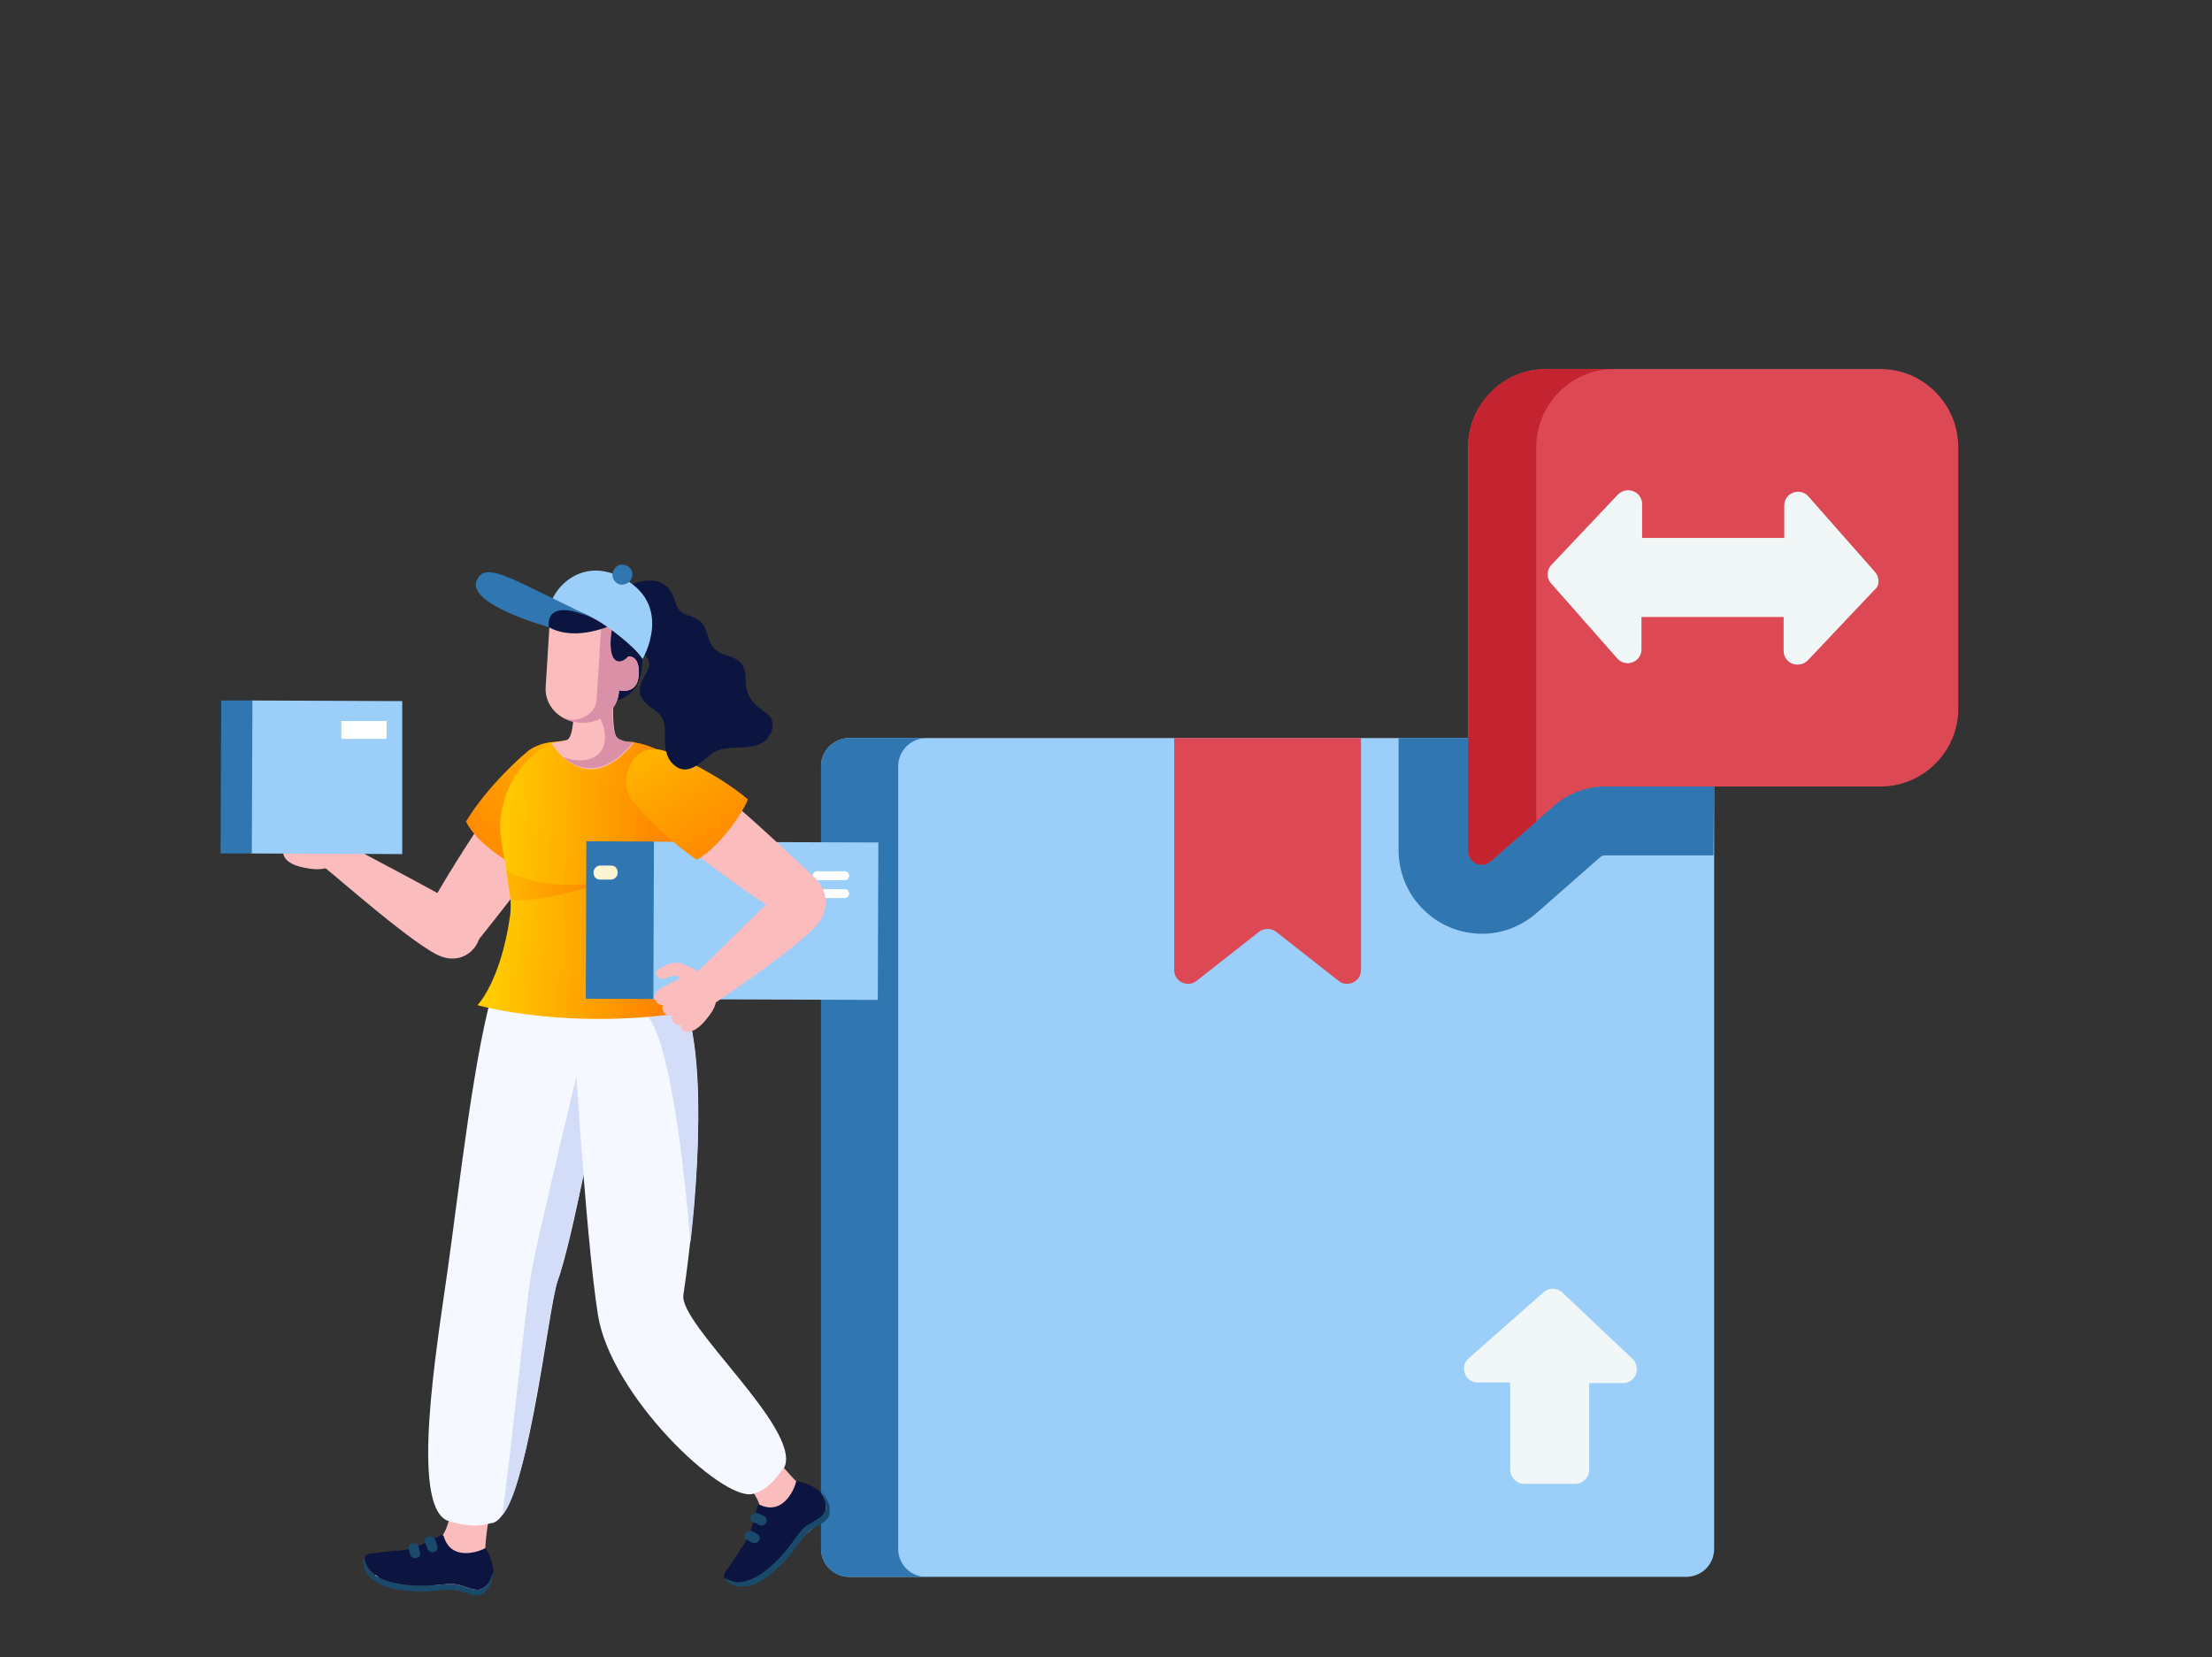 <?xml version="1.0" encoding="utf-8"?>
<!-- Generator: Adobe Illustrator 24.0.2, SVG Export Plug-In . SVG Version: 6.00 Build 0)  -->
<svg version="1.1" id="Camada_1" xmlns="http://www.w3.org/2000/svg" xmlns:xlink="http://www.w3.org/1999/xlink" x="0px" y="0px"
	 width="347px" height="260px" viewBox="0 0 347 260" style="enable-background:new 0 0 347 260;" xml:space="preserve">
<rect x="0" y="0" width="347" height="260" fill="#333333" stroke="none"/>
<style type="text/css">
	.st0{fill:#9BCEF9;}
	.st1{fill:#3076B1;}
	.st2{fill:#DC4955;}
	.st3{fill:#F1F6F7;}
	.st4{fill:#C42430;}
	.st5{fill:#FBBCBE;}
	.st6{fill:#0C1540;}
	.st7{fill:#1A4A6B;}
	.st8{fill:#F5F8FF;}
	.st9{fill:#D3DDF8;}
	.st10{fill:url(#SVGID_1_);}
	.st11{fill:url(#SVGID_2_);}
	.st12{fill:#DA91A7;}
	.st13{fill:url(#SVGID_3_);}
	.st14{fill:#FFFFFF;}
	.st15{fill:#FDF4D1;}
	.st16{fill:url(#SVGID_4_);}
</style>
<g>
</g>
<g>
</g>
<g>
</g>
<g>
</g>
<g>
</g>
<g>
</g>
<g>
</g>
<g>
</g>
<g>
</g>
<g>
</g>
<g>
</g>
<g>
</g>
<g>
</g>
<g>
</g>
<g>
</g>
<g>
	<g>
		<path class="st0" d="M264.5,247.4H133.2c-2.4,0-4.4-2-4.4-4.4V120.2c0-2.4,2-4.4,4.4-4.4h131.3c2.4,0,4.4,2,4.4,4.4V243
			C268.9,245.5,266.9,247.4,264.5,247.4z"/>
	</g>
	<g>
		<path class="st1" d="M268.9,120.2c0-2.4-2-4.4-4.4-4.4h-45.1v17.6c0,3.6,1.5,7.1,4.1,9.5c2.4,2.3,5.6,3.6,9,3.6
			c3.2,0,6.2-1.2,8.6-3.3l9.9-8.7c0.2-0.2,0.5-0.3,0.8-0.3h17L268.9,120.2L268.9,120.2z"/>
	</g>
	<g>
		<path class="st1" d="M140.9,243V120.2c0-2.4,2-4.4,4.4-4.4h-12.1c-2.4,0-4.4,2-4.4,4.4V243c0,2.4,2,4.4,4.4,4.4h12.1
			C142.9,247.4,140.9,245.5,140.9,243z"/>
	</g>
	<g>
		<path class="st2" d="M210,153.9l-9.8-7.7c-0.8-0.6-1.9-0.6-2.7,0l-9.8,7.7c-1.4,1.1-3.5,0.1-3.5-1.7v-36.4h29.3v36.4
			C213.5,154,211.4,155,210,153.9L210,153.9z"/>
	</g>
	<g>
		<path class="st3" d="M239.1,232.8h8c1.2,0,2.2-1,2.2-2.2V217h5.3c2,0,2.9-2.4,1.5-3.8l-11-10.4c-0.8-0.8-2.1-0.8-2.9-0.1
			l-11.8,10.4c-1.5,1.3-0.6,3.8,1.4,3.8h5.1v13.6C236.9,231.8,237.9,232.8,239.1,232.8L239.1,232.8z"/>
	</g>
	<g>
		<path class="st2" d="M295,123.4h-43.2c-3,0-5.8,1.1-8,3l-9.9,8.7c-1.4,1.2-3.6,0.2-3.6-1.6V70.2c0-6.8,5.5-12.3,12.2-12.3H295
			c6.7,0,12.2,5.5,12.2,12.3v41C307.2,117.9,301.7,123.4,295,123.4z"/>
	</g>
	<g>
		<path class="st4" d="M241,70.2c0-6.8,5.5-12.3,12.2-12.3h-10.7c-6.7,0-12.2,5.5-12.2,12.3v63.3c0,1.9,2.2,2.9,3.6,1.6l7.1-6.2
			V70.2z"/>
	</g>
	<g>
		<path class="st3" d="M294.1,89.7l-10.4-11.8c-1.3-1.5-3.8-0.6-3.8,1.4v5.1h-22.3v-5.3c0-2-2.4-2.9-3.8-1.5l-10.4,11
			c-0.8,0.8-0.8,2.1-0.1,2.9l10.4,11.8c1.3,1.5,3.8,0.6,3.8-1.4v-5.1h22.3v5.3c0,2,2.4,2.9,3.8,1.5l10.4-11
			C294.9,91.9,294.9,90.6,294.1,89.7z"/>
	</g>
</g>
<g>
	<g>
		<path class="st5" d="M76.8,237.3l-6.1-0.7c-0.4,5.3-3.3,7.3-8.5,7c-3-0.2-3.4,3.7-3.4,3.7l16.6,2.8c0,0,2.3-1.5,0.8-5.7
			C75.8,243.3,76.8,237.3,76.8,237.3z"/>
	</g>
	<path class="st6" d="M77.4,246.6C77.4,246.6,77.4,246.6,77.4,246.6c-0.3,1.4-1,2.5-2.2,2.8c-0.9,0.2-2.5-0.6-3.4-0.8
		c-1.2-0.2-2.2,0-3.4,0.1c-2.2,0.2-4.5,0.1-6.7-0.4c-1.4-0.3-3-1-3.9-2.3c-0.3-0.4-0.6-1-0.6-1.6c0-0.1,0.1-0.2,0.2-0.3
		c0.3-0.3,0.7-0.4,1.1-0.4c1.1-0.1,2.8-0.4,3.9-0.4c2.8-0.2,4.1-1.2,6.7-2.4c0.2-0.1,0.4-0.1,0.5,0.1c1.2,4.2,5.9,2.3,6.5,1.9
		C76.7,243.4,77.4,245.5,77.4,246.6z"/>
	<path class="st7" d="M75,250.3c-0.9,0.2-2.5-0.7-3.4-0.8c-1.2-0.2-2.2,0-3.4,0.1c-2.2,0.2-4.5,0.1-6.7-0.4c-1.4-0.3-3-1-3.9-2.3
		c-0.4-0.6-0.9-1.8-0.5-2.5c0.1,0.6,0.3,1.2,0.6,1.6c0.9,1.3,2.4,2,3.9,2.3c2.2,0.5,4.5,0.6,6.7,0.4c1.2-0.1,2.2-0.3,3.4-0.1
		c0.8,0.1,2.5,1,3.4,0.8c1.2-0.2,1.9-1.4,2.2-2.7C77.3,248.3,76.5,250,75,250.3z"/>
	<path class="st7" d="M68.6,242.6c-0.1-0.4-0.2-0.8-0.4-1.1c-0.5-0.9-2-0.3-1.5,0.6c0.1,0.3,0.2,0.4,0.3,0.7
		C67.2,243.9,68.8,243.7,68.6,242.6z"/>
	<path class="st7" d="M65.9,243.6c-0.1-0.3-0.1-0.5-0.2-0.8c-0.2-1-1.8-0.8-1.6,0.2c0.1,0.3,0.1,0.5,0.2,0.8
		C64.5,244.8,66.1,244.6,65.9,243.6z"/>
	<g>
		<path class="st5" d="M121.3,228.3l-4.5,4.2c3.7,3.8,3.4,7.3-0.3,11c-2.2,2.2,0.5,5,0.5,5l12.9-10.7c0,0,0.4-2.7-3.8-4.4
			C125.1,233,121.3,228.3,121.3,228.3z"/>
	</g>
	<path class="st6" d="M128.6,234C128.6,234,128.6,234,128.6,234c0.9,1.1,1.3,2.4,0.7,3.5c-0.4,0.8-2.1,1.5-2.8,2
		c-0.9,0.7-1.5,1.7-2.2,2.6c-1.3,1.8-2.9,3.5-4.7,4.8c-1.2,0.9-2.7,1.6-4.3,1.4c-0.5-0.1-1.1-0.3-1.6-0.6c-0.1-0.1-0.1-0.2-0.1-0.3
		c-0.1-0.5,0.2-0.8,0.4-1.1c0.7-0.9,1.6-2.3,2.2-3.3c1.7-2.2,1.8-3.9,2.6-6.6c0.1-0.2,0.2-0.4,0.4-0.3c3.9,1.8,5.6-3,5.7-3.7
		C125.8,232.4,127.8,233.2,128.6,234z"/>
	<path class="st7" d="M129.9,238.1c-0.4,0.8-2.2,1.5-2.8,2c-0.9,0.8-1.5,1.7-2.2,2.6c-1.3,1.8-2.9,3.5-4.7,4.8
		c-1.2,0.9-2.7,1.6-4.3,1.4c-0.7-0.1-1.9-0.5-2.2-1.3c0.5,0.3,1.2,0.5,1.6,0.6c1.6,0.2,3.1-0.6,4.3-1.4c1.8-1.3,3.4-3,4.7-4.8
		c0.7-0.9,1.3-1.9,2.2-2.6c0.7-0.5,2.4-1.3,2.8-2c0.6-1.1,0.2-2.4-0.6-3.5C129.9,235.1,130.6,236.8,129.9,238.1z"/>
	<path class="st7" d="M119.9,237.9c-0.4-0.2-0.7-0.4-1.1-0.5c-1-0.2-1.5,1.3-0.5,1.5c0.3,0.1,0.5,0.1,0.7,0.3
		C119.9,239.8,120.8,238.5,119.9,237.9z"/>
	<path class="st7" d="M118.8,240.7c-0.2-0.1-0.5-0.3-0.7-0.4c-0.9-0.5-1.8,0.9-0.9,1.3c0.2,0.1,0.5,0.3,0.7,0.4
		C118.9,242.5,119.7,241.2,118.8,240.7z"/>
	<path class="st8" d="M77.7,154.3c-3.2,9.6-5.7,32.4-7.5,45.1c-1.8,12.7-5.7,36.2-0.2,39.1c0,0,3.7,1.5,6.9,0.5
		c5.7,0,9-33.7,10.6-38.1c1.7-4.4,8.2-32,6-44.7C91.3,143.6,78.9,150.5,77.7,154.3z"/>
	<path class="st9" d="M90.8,167.3c0,0-6.5,27-7.4,32.1c-0.9,5.1-3.1,27.3-4.6,38.3c4.1-4.3,7.1-32.5,8.7-36.8
		c1.5-4.4,5.6-23.4,5.6-23.4L90.8,167.3z"/>
	<path class="st8" d="M123.1,230.1c-0.7,0.9-1.3,1.8-2.1,2.6c-0.2,0.2-0.5,0.4-0.7,0.6c-0.7,0.5-1.4,0.9-2.3,1.1
		c-4.9,1-22.2-15.5-24.2-28.1c-2-12.6-4-47.2-4-47.2s12.4-14,17.4-2.2c4.9,11.9,0.7,41.6,0,46.3C106.6,207.9,125.5,224,123.1,230.1z
		"/>
	<path class="st9" d="M92.2,158.3c0,0,4.7-4.2,9.3,1c4.6,5.2,6.8,35.7,6.8,35.7s5-38.4-5.2-44.4c-8.8-5.2-13.6,3.8-13.6,3.8
		L92.2,158.3z"/>
	<path class="st5" d="M69.3,150.1c-3.8-1.3-16.2-12.3-18.5-14.1c-2.8-2.1-1-6.2,2-4.4c2.9,1.7,20.1,10.5,21.6,12
		C77,146.3,74,151.7,69.3,150.1z"/>
	<path class="st5" d="M89.6,126.9c-1.4,4.4-13.1,18.7-15.2,21.4c-2.6,3.3-9.5,1.1-8.6-2.6c0.8-3.3,12.9-21.9,14.8-23.7
		C83.8,118.8,91.4,121.5,89.6,126.9z"/>
	
		<linearGradient id="SVGID_1_" gradientUnits="userSpaceOnUse" x1="-2994.989" y1="-1484.395" x2="-2982.078" y2="-1439.852" gradientTransform="matrix(0.296 0.955 -0.955 0.296 -425.823 3414.569)">
		<stop  offset="1.090000e-06" style="stop-color:#FFD000"/>
		<stop  offset="1" style="stop-color:#FF7300"/>
	</linearGradient>
	<path class="st10" d="M84.3,137.5c3.8-4.9,6.5-11.6,7.3-14c1.9-5.7-3.3-8.9-8.3-6c-1,0.6-7,6-10.2,11.4
		C75.4,133.5,83.4,137.4,84.3,137.5z"/>
	
		<linearGradient id="SVGID_2_" gradientUnits="userSpaceOnUse" x1="-1314.412" y1="-64.779" x2="-1280.099" y2="-64.779" gradientTransform="matrix(0.998 6.190000e-02 -6.190000e-02 0.998 1384.071 283.032)">
		<stop  offset="1.090000e-06" style="stop-color:#FFD000"/>
		<stop  offset="1" style="stop-color:#FF7300"/>
	</linearGradient>
	<path class="st11" d="M86.4,116.5c-1.4,0.9-7.1,4.1-7.9,12.2c-0.4,3.8,2.2,10.4,1.5,15.1c-1.5,10.3-5.1,13.9-5.1,13.9
		s14.5,4.2,34.3,0.9c-7.1-21.4-1-24.9-2.3-36.2c-0.6-4.8-6.6-5.8-7.7-6C97.9,116.4,91.3,115.6,86.4,116.5z"/>
	<path class="st5" d="M90,111.5c0,0,0,4.3-1.1,4.6c-1,0.3-2.4,0.5-2.4,0.5s5.3,9.2,12.9,0c0,0-2.1-0.1-2.7-1c-0.6-0.9-0.7-5-0.2-7.8
		L90,111.5z"/>
	<path class="st12" d="M96.6,115.5c-0.6-0.9-0.7-5-0.2-7.8l-3.9,2.4c0.7,0.7,1.7,2.6,1.7,2.7c0.9,1.9,1.2,4.5-0.7,5.8
		c-1.5,1-3.4,0.8-5.2,0.2c2.3,1.9,6.3,3.5,11.1-2.4C99.3,116.5,97.2,116.4,96.6,115.5z"/>
	
		<linearGradient id="SVGID_3_" gradientUnits="userSpaceOnUse" x1="-1319.191" y1="-63.182" x2="-1290.624" y2="-63.182" gradientTransform="matrix(0.998 6.190000e-02 -6.190000e-02 0.998 1384.071 283.032)">
		<stop  offset="1.090000e-06" style="stop-color:#FFD000"/>
		<stop  offset="1" style="stop-color:#FF7300"/>
	</linearGradient>
	<path class="st13" d="M79.4,136.5c0,0,5.6,3.8,16.1,1.7c0,0-10.5,3.6-15.4,3L79.4,136.5z"/>
	<path class="st6" d="M98.3,109.2c-0.5,0.3-1.2,0.8-1.8,0.5c-0.7-0.3-0.2-1.4,0-1.8c0.4-0.6,0.7-7.8,0.7-7.8c0.2-0.1,3-1.8,3-1.5
		C100.3,99.5,102.3,106.7,98.3,109.2z"/>
	<path class="st5" d="M86.4,94.9l-0.8,12.9c-0.2,2.9,2.2,5.4,5.4,5.6l0,0c3.2,0.2,5.9-2,6.1-4.9l0-0.2c0,0,2.9,0.8,3.1-2.4
		c0.2-3.2-1.7-2.9-1.7-2.9l0.5-7.3L86.4,94.9z"/>
	<path class="st12" d="M98.5,103l0.4-6.6l-4.5-0.3c0,0-0.1,2.4-0.1,2.4l-0.7,11.2c-0.1,2-2.1,3.4-4.1,3.2c-0.6-0.1-1.2-0.3-1.6-0.6
		c0.9,0.6,1.9,1,3.1,1.1c3.2,0.2,5.9-2,6.1-4.9l0-0.2c0,0,2.9,0.8,3.1-2.4C100.4,102.6,98.5,103,98.5,103z"/>
	<path class="st6" d="M86.1,98.4c-1.2-1.9,0.8-3.6,3.6-6c2.5-2.1,6.5-2.7,8,2c0,0,2.2,0.4,2.7,2c0.5,1.6-0.8,6.7-2.9,7.3
		c-0.9,0.3-1.6-0.4-1.7-2.3c-0.1-1.2,0.3-3.4,0.3-3.4S90.4,100.8,86.1,98.4z"/>
	<path class="st5" d="M51,128.6C51,128.6,51,128.6,51,128.6c2,1.3,3.1,4.3,1.8,6.4c-0.9,1.4-2.6,1.5-4.1,1.3
		c-1.4-0.2-3.6-0.6-4.2-2.1c-0.2-0.5,0.2-1.1,0.7-1.2c-0.3-0.3-0.4-0.8-0.3-1.3c0.1-0.5,0.4-0.8,0.8-0.8c-0.4-0.5-0.5-1-0.1-1.6
		c0.2-0.3,0.5-0.4,0.8-0.5c-0.3-0.4-0.3-1,0.1-1.5C47.6,125.8,50,127.9,51,128.6z"/>
	<path class="st5" d="M53.7,128.9c0.6,1.1,0.7,2.6,0.7,3.9c0,0,0,0,0,0.1c0.1,0.6-0.5,1.4-1.2,0.9c-0.8-0.5-1.8-1.2-1.9-2.1
		c-0.1-0.5,0.6-1.3,0.4-1.8c-0.3-0.6-1.1-0.9-1.8-1.1c-1.1-0.3-1.1-2.1-0.1-1.9C51.2,127.1,53.1,127.7,53.7,128.9z"/>
	<polygon class="st0" points="39.3,109.9 39.3,133.9 63.1,134 63.1,110 	"/>
	<polygon class="st1" points="34.6,133.9 39.5,133.9 39.6,109.9 34.7,109.9 	"/>
	
		<rect x="53.6" y="113.1" transform="matrix(-1 -1.224647e-16 1.224647e-16 -1 114.25 229.025)" class="st14" width="7.1" height="2.8"/>
	
		<rect x="107.5" y="126.7" transform="matrix(3.493496e-03 -1 1 3.493496e-03 -25.073 263.812)" class="st0" width="24.7" height="35.7"/>
	
		<rect x="91.9" y="132.1" transform="matrix(-1 -3.576039e-03 3.576039e-03 -1 193.923 289.159)" class="st1" width="10.6" height="24.7"/>
	<path class="st15" d="M94.1,138l1.8,0c0.5,0,1-0.5,1-1.1l0,0c0-0.6-0.4-1.1-1-1.1l-1.8,0c-0.5,0-1,0.5-1,1.1l0,0
		C93.1,137.5,93.5,138,94.1,138z"/>
	<path class="st14" d="M128.1,138.1l4.5,0c0.3,0,0.6-0.3,0.6-0.7l0,0c0-0.4-0.3-0.7-0.6-0.7l-4.5,0c-0.3,0-0.6,0.3-0.6,0.7l0,0
		C127.5,137.8,127.8,138.1,128.1,138.1z"/>
	<path class="st14" d="M128.1,140.9l4.5,0c0.3,0,0.6-0.3,0.6-0.7l0,0c0-0.4-0.3-0.7-0.6-0.7l-4.5,0c-0.3,0-0.6,0.3-0.6,0.7l0,0
		C127.5,140.5,127.8,140.9,128.1,140.9z"/>
	<path class="st5" d="M108.3,121.1c4,1.7,17,14.3,19.5,16.6c3,2.8,1.7,7.9-1.7,7.5c-2.9-0.4-20.5-13.5-22.1-15.5
		C101,126.1,103.4,118.9,108.3,121.1z"/>
	<path class="st5" d="M128.4,144.8c-2.3,3.1-13.8,10.9-16,12.4c-2.6,1.8-6.6-1.5-4.1-3.7c2.4-2.1,15.1-15.1,16.7-15.9
		C128,136.1,131.3,141,128.4,144.8z"/>
	
		<linearGradient id="SVGID_4_" gradientUnits="userSpaceOnUse" x1="-1240.628" y1="911.428" x2="-1228.975" y2="951.634" gradientTransform="matrix(0.952 -0.307 0.307 0.952 996.12 -1141.67)">
		<stop  offset="1.090000e-06" style="stop-color:#FFD000"/>
		<stop  offset="1" style="stop-color:#FF7300"/>
	</linearGradient>
	<path class="st16" d="M117.3,125.4c-4.6-3.9-10.7-6.6-12.8-7.5c-5.2-2-8.1,4.7-5,8.1c0.8,0.9,4.9,5.6,9.8,8.9
		C113.3,132.7,117.2,126.3,117.3,125.4z"/>
	<g>
		<path class="st5" d="M105.9,153.9C105.9,153.9,105.9,153.9,105.9,153.9c2-1.1,5-0.6,6.1,1.5c0.8,1.4,0.1,2.9-0.8,4
			c-0.8,1.1-2.2,2.7-3.7,2.5c-0.5-0.1-0.8-0.6-0.6-1.1c-0.4,0.1-0.8,0-1.2-0.4c-0.4-0.4-0.4-0.7-0.3-1.1c-0.6,0.1-1.1,0-1.4-0.7
			c-0.1-0.3-0.1-0.6,0-0.9c-0.5,0-0.9-0.2-1.2-0.8C102,155.5,104.9,154.4,105.9,153.9z"/>
		<path class="st5" d="M107,151.2c1.1,0.4,3,1.3,3.8,2.1c0,0-0.3,1.5-1.1,1.7c-0.9,0.1-2,0.3-2.6-0.3c-0.4-0.3-0.4-1.3-0.8-1.5
			c-0.6-0.3-1.4,0.1-1.9,0.3c-1,0.4-2.1-0.8-1.2-1.3C104,151.5,105.8,150.7,107,151.2z"/>
	</g>
	<path class="st6" d="M120.7,115.4c-1.9,3.1-6.6,0.9-9.1,2.9c-1.7,1.3-3.8,3.7-6,1.6c-0.9-0.8-1.2-2.1-1.3-3.3c0-1.1,0.1-1.9-0.1-3
		c-0.3-1.5-1-1.8-2.1-2.6c-2-1.5-2.2-2.8-1-4.9c0.8-1.4,1.3-2.3-0.3-3.7c-0.5-0.4-1.2-0.7-1.7-1.1c-0.8-0.6-1.2-1.4-1.2-2.4
		c0-0.5,0.2-0.9,0.3-1.4c0.2-2.3-0.7-2-0.9-3.5c-0.1-0.4-1.5-0.9-1.4-1.2c-0.1-0.2,1.5-0.3,1.7-0.4c2.7-1.5,6.5-2.4,8,1.1
		c0.6,1.5,0.5,2.4,2.2,3c0.6,0.2,1.3,0.4,1.8,0.8c1.5,1,1.2,3,2.3,4.3c1.2,1.4,3,1.1,4.2,2.3c1,1,0.8,2.2,0.9,3.5
		c0.2,1.7,1,2.9,2.4,3.9c0.5,0.4,1.1,0.7,1.5,1.3C121.4,113.5,121.3,114.5,120.7,115.4z"/>
	<path class="st0" d="M93.8,97.4c1.4,0.8,5.8,4,7,6c0,0,5.2-8.8-3.7-13c-6.1-2.9-10.7,2-11.1,5.7C86.1,96.1,87.5,93.7,93.8,97.4z"/>
	<path class="st1" d="M93.8,97.4c0,0-5.7-2.9-8.9-4.4c-6.1-3-9-4.4-10.1-2c-1.8,3.8,11.3,7.4,11.3,7.4S85.1,93.1,93.8,97.4z"/>
	<path class="st1" d="M96.1,90.4c-0.1-0.9,0.5-1.7,1.3-1.8c0.9-0.1,1.7,0.5,1.8,1.3c0.1,0.9-0.5,1.7-1.4,1.8
		C97.1,91.9,96.2,91.3,96.1,90.4z"/>
</g>
</svg>
